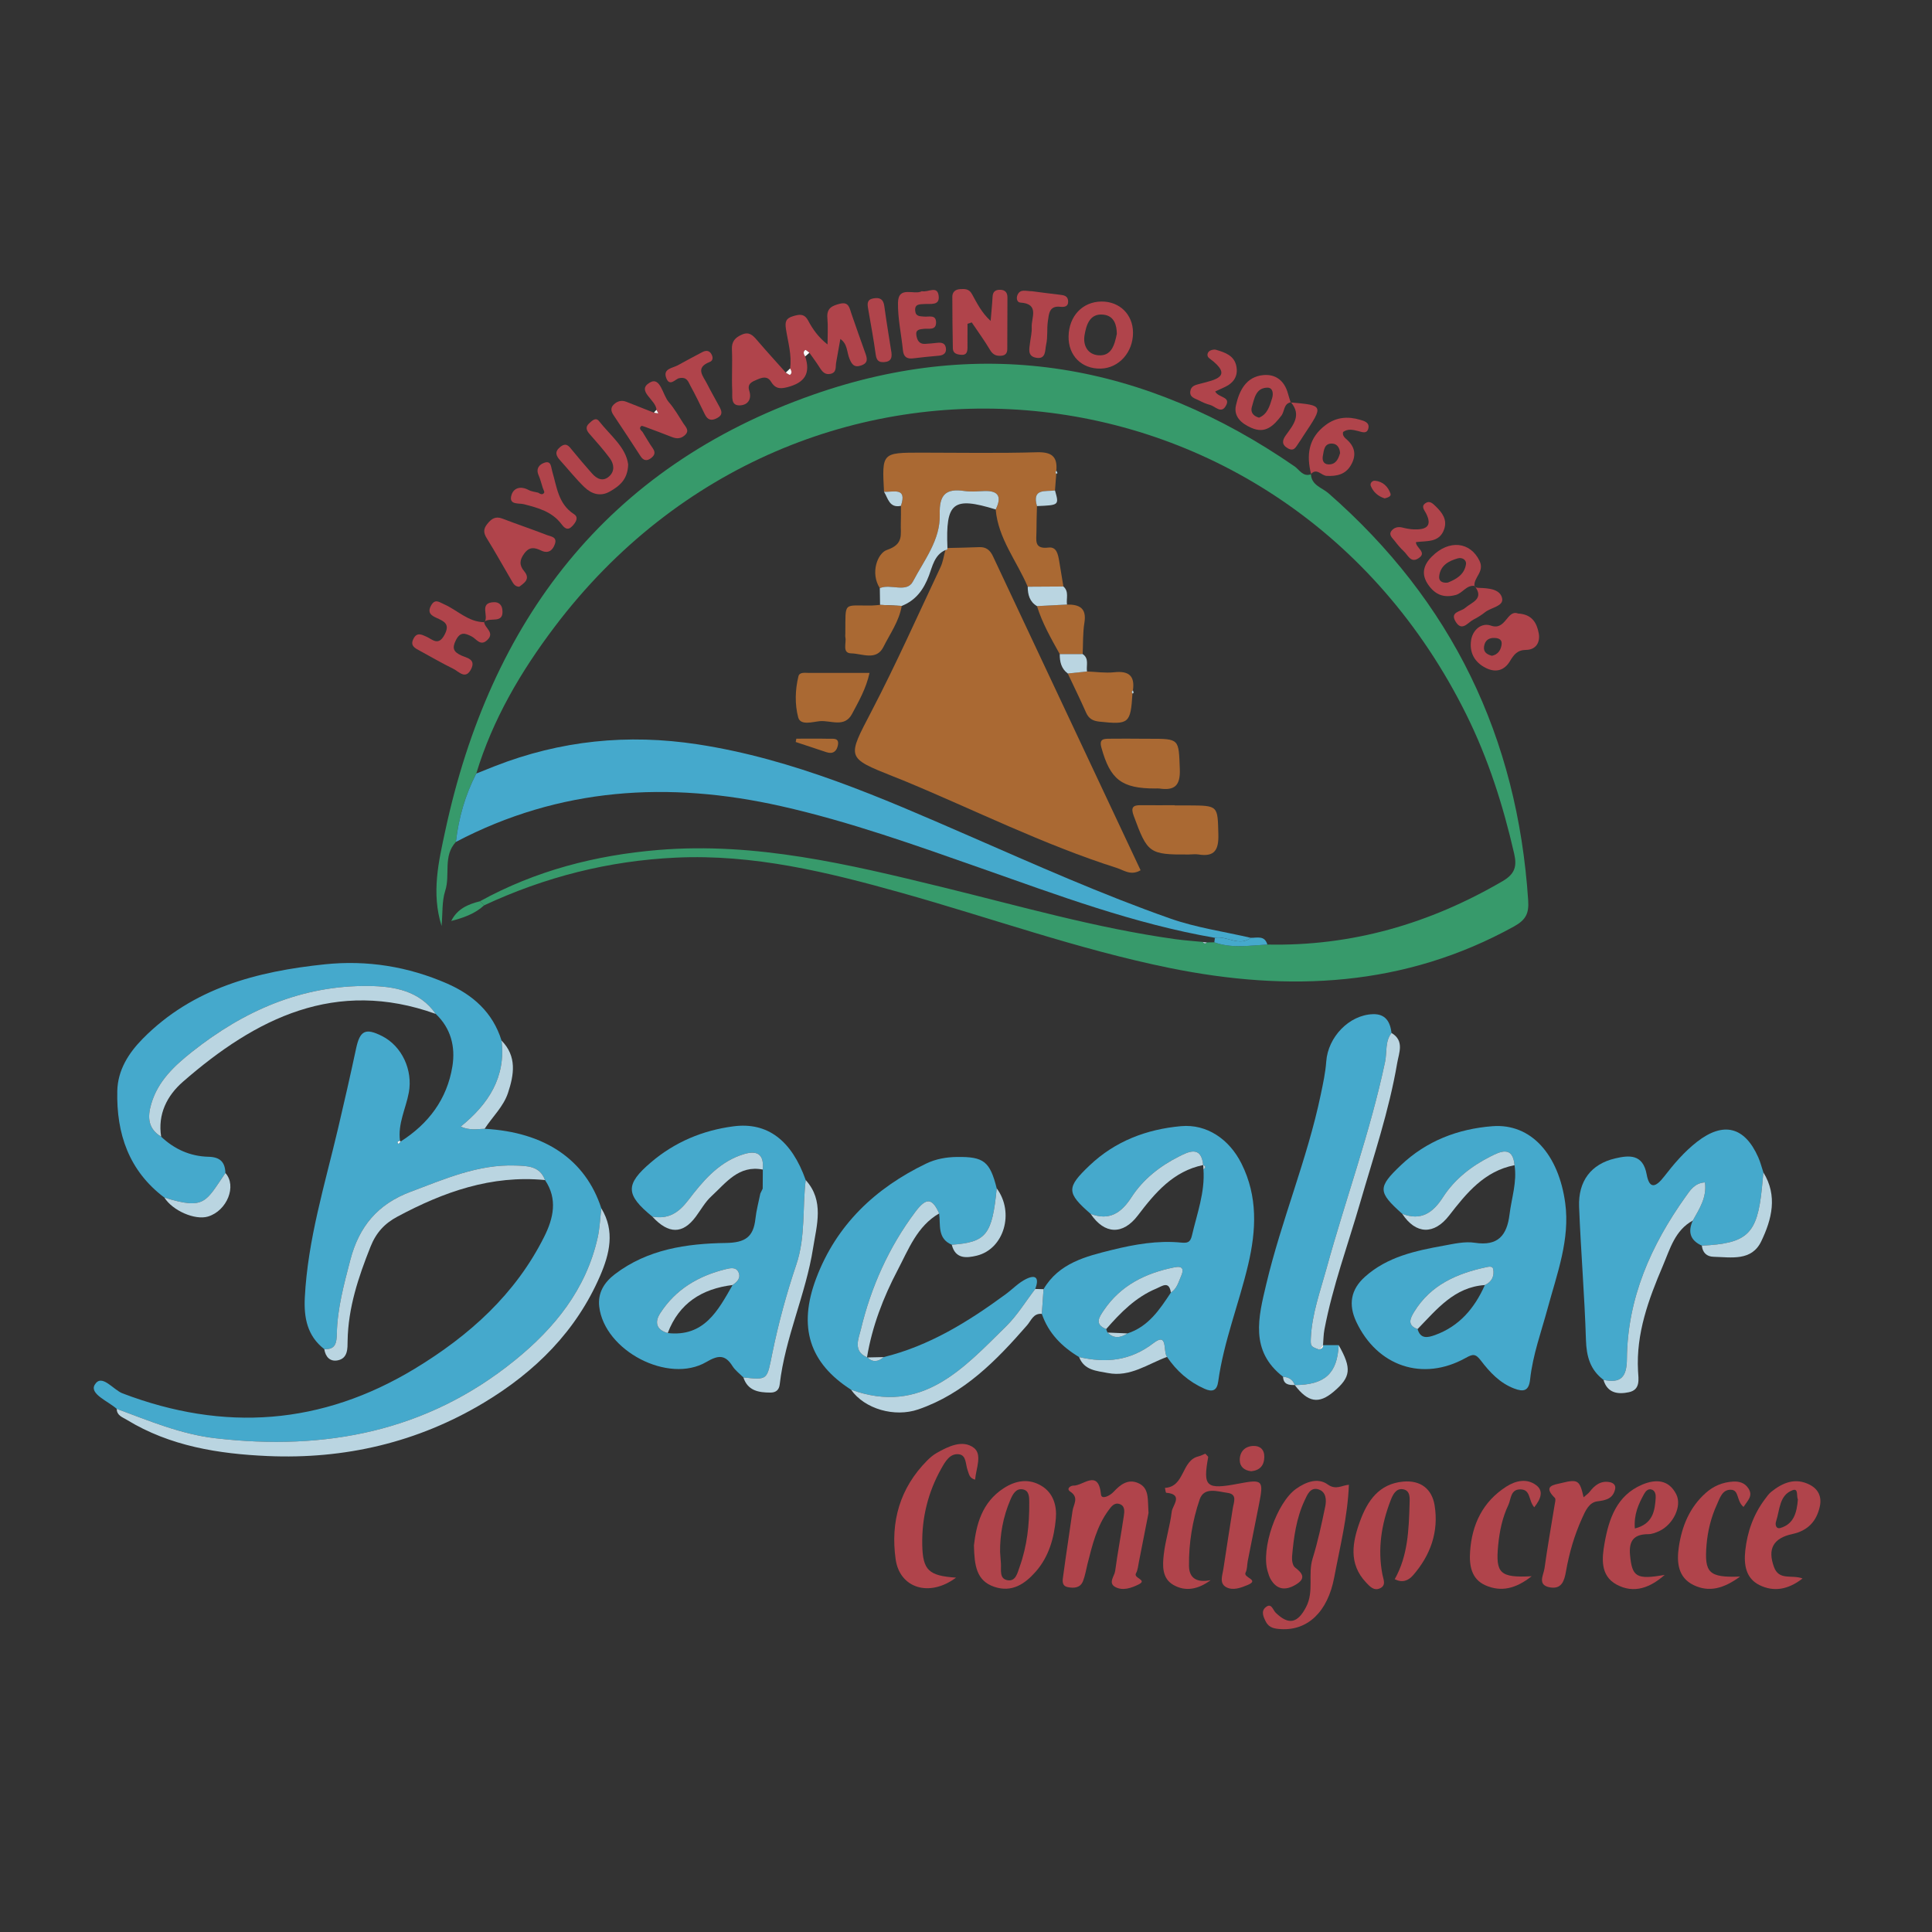 <?xml version="1.0" encoding="utf-8"?>
<!-- Generator: Adobe Illustrator 17.0.0, SVG Export Plug-In . SVG Version: 6.00 Build 0)  -->
<!DOCTYPE svg PUBLIC "-//W3C//DTD SVG 1.1//EN" "http://www.w3.org/Graphics/SVG/1.1/DTD/svg11.dtd">
<svg version="1.1" id="Capa_1" xmlns="http://www.w3.org/2000/svg" xmlns:xlink="http://www.w3.org/1999/xlink" x="0px" y="0px"
	 width="400px" height="400px" viewBox="0 0 400 400" enable-background="new 0 0 400 400" xml:space="preserve">
<rect x="0" y="0" width="400" height="400" fill="#333333" stroke="none"/>
<g>
	<path fill="#379A6B" d="M94.392,174.308c-2.73,2.919-1.132,6.801-2.215,10.13c-0.701,2.156-0.51,4.603-0.752,7.283
		c-2.159-6.854-0.593-13.41,0.73-19.578c9.341-43.569,33.424-75.428,76.221-90.435c35.391-12.41,68.839-6.408,99.631,14.839
		c1.031,0.711,1.756,2.254,3.448,1.641l-0.043-0.043c0.083,2.325,2.312,2.823,3.621,3.967c25.561,22.349,39.131,50.521,41.36,84.313
		c0.173,2.631-0.431,4.002-2.922,5.379c-22.66,12.528-46.594,13.636-71.354,8.597c-18.922-3.851-37.072-10.397-55.609-15.589
		c-15.225-4.265-30.51-8.003-46.58-7.248c-13.951,0.655-27.113,4.013-39.707,9.885c-0.282-0.285-0.564-0.57-0.846-0.855
		c11.499-6.326,23.902-9.535,36.902-10.615c20.155-1.674,39.497,2.975,58.819,7.694c15.99,3.906,31.83,8.479,48.181,10.764
		c1.903,0.266,3.825,0.392,5.738,0.584c0.251,0.314,0.523,0.439,0.849,0.096c0.516-0.008,1.033-0.015,1.549-0.023
		c3.611,1.298,7.303,0.658,10.977,0.465c17.52,0.374,33.641-4.33,48.718-13.13c2.555-1.491,2.98-3.083,2.384-5.686
		c-2.281-9.959-5.349-19.613-9.907-28.805c-37.637-75.906-137.748-85.595-188.739-18.183C107.855,139,102,148.943,98.607,160.154
		C96.315,164.608,94.956,169.34,94.392,174.308z"/>
	<path fill="#45A9CC" d="M24.169,291.689c-1.775-1.585-5.688-3.095-4.554-4.993c1.437-2.406,3.791,1.038,5.761,1.789
		c21.022,8.011,41.244,6.56,60.52-5.125c11.223-6.803,20.813-15.367,26.793-27.342c1.892-3.79,2.806-7.768,0.15-11.699
		c-1.074-2.981-3.779-2.927-6.151-3.01c-7.739-0.273-14.657,2.811-21.716,5.454c-6.771,2.535-10.643,7.185-12.444,14.107
		c-1.312,5.043-2.684,10.037-2.79,15.269c-0.038,1.866-0.261,3.319-2.599,3.187c-3.535-2.739-4.244-6.511-4.031-10.693
		c0.611-12.033,4.176-23.475,6.903-35.087c1.284-5.466,2.539-10.94,3.706-16.431c0.794-3.734,1.927-4.346,5.358-2.621
		c4.187,2.106,6.408,7.102,5.574,11.667c-0.612,3.345-2.321,6.499-1.831,10.043c-0.316,0.109-0.772,0.153-0.287,0.629
		c0.139-0.166,0.279-0.331,0.418-0.497c5.781-3.666,9.618-8.778,10.714-15.559c0.651-4.028-0.295-7.871-3.443-10.854
		c-3.375-4.835-8.652-5.718-13.801-5.784c-13.876-0.179-25.905,5.111-36.639,13.614c-3.677,2.913-7.076,6.065-8.468,10.808
		c-0.808,2.754-0.664,5.137,2.057,6.782c2.746,2.607,6.05,4.066,9.79,4.154c2.436,0.058,3.431,1.108,3.511,3.369
		c-4.101,5.939-4.2,7.705-12.638,5.079c-7.352-5.537-9.947-13.223-9.75-22.055c0.097-4.341,2.332-7.854,5.281-10.844
		c10.348-10.492,23.633-13.928,37.671-15.392c8.764-0.914,17.245,0.454,25.311,3.972c5.354,2.335,9.495,5.994,11.292,11.811
		c0.908,7.544-2.654,13.131-8.467,17.82c2.017,0.859,3.505,0.472,4.97,0.448c12.49,0.685,20.899,6.416,24.156,16.467
		c-0.245,2.036-0.314,4.111-0.762,6.101c-2.407,10.697-8.907,18.702-17.189,25.407c-18.198,14.732-39.24,18.732-61.962,16.095
		C37.436,296.944,30.845,294.153,24.169,291.689z"/>
	<path fill="#45A9CC" d="M290.317,251.309c-5.053-4.517-5.117-5.462-0.298-10.046c5.299-5.042,11.807-7.538,18.96-8.093
		c8.074-0.626,13.735,5.947,15.083,15.912c1.02,7.539-1.698,14.636-3.631,21.768c-1.325,4.888-3.089,9.673-3.636,14.737
		c-0.263,2.439-1.364,2.634-3.33,1.882c-2.958-1.131-5.033-3.377-6.837-5.745c-1.15-1.51-1.689-1.404-3.204-0.562
		c-8.857,4.922-18.286,1.723-22.619-7.5c-1.67-3.555-1.159-6.676,1.8-9.322c4.62-4.132,10.405-5.375,16.236-6.428
		c2.146-0.388,4.416-0.932,6.508-0.61c4.817,0.741,6.655-1.555,7.183-5.867c0.415-3.393,1.578-6.704,1.039-10.194
		c-0.345-4.187-3.114-2.742-4.986-1.799c-3.921,1.974-7.423,4.683-9.829,8.427C296.671,251.11,294.216,252.816,290.317,251.309z
		 M307.425,266.055c1.439-0.654,1.995-1.837,1.724-3.312c-0.114-0.623-0.812-0.518-1.379-0.397
		c-6.096,1.302-11.554,3.654-14.978,9.249c-0.802,1.31-1.548,2.784,0.701,3.578c0.611,2.101,2.096,1.782,3.59,1.244
		C302.152,274.591,305.305,270.834,307.425,266.055z"/>
	<path fill="#45A9CC" d="M225.812,251.326c-5.006-4.37-5.074-5.431-0.219-10.04c5.292-5.024,11.786-7.486,18.932-8.127
		c5.363-0.481,9.998,2.721,12.51,7.745c3.404,6.808,3.06,13.795,1.394,20.887c-1.907,8.12-5.062,15.922-6.21,24.236
		c-0.26,1.886-1.181,2.245-2.867,1.491c-3.233-1.446-5.761-3.676-7.73-6.584c-0.872-1.095,0.246-5.198-2.778-2.878
		c-4.87,3.737-9.866,4.176-15.427,2.91c-3.556-2.133-6.344-4.93-7.719-8.945c0.119-1.704,0.237-3.408,0.356-5.112
		c3.179-5.41,8.766-6.793,14.197-8.132c4.638-1.143,9.407-1.986,14.246-1.518c1.287,0.124,1.936,0.036,2.278-1.447
		c1.046-4.532,2.73-8.94,2.385-13.712c0.453-0.32,0.573-0.621-0.047-0.884c0,0-0.004-0.01-0.004-0.01
		c-0.404-4.163-3.158-2.701-5.03-1.759c-3.923,1.974-7.409,4.699-9.824,8.434C232.167,251.115,229.697,252.796,225.812,251.326z
		 M229.308,275.892c1.32,1.335,2.708,1.084,4.125,0.177c4.328-1.403,6.655-4.93,8.984-8.456c1.262-0.794,1.58-2.199,2.125-3.424
		c0.559-1.256,0.464-2.174-1.372-1.807c-5.974,1.195-11.138,3.714-14.647,8.913c-0.913,1.353-2.032,2.894,0.501,3.875
		C229.094,275.421,229.188,275.661,229.308,275.892z"/>
	<path fill="#45A9CC" d="M94.392,174.308c0.563-4.969,1.923-9.701,4.215-14.154c1.275-0.508,2.548-1.025,3.827-1.525
		c13.599-5.321,27.522-6.74,42.028-4.519c19.849,3.039,37.954,11.011,56.095,18.914c13.816,6.019,27.579,12.175,41.797,17.169
		c5.342,1.876,11.061,2.68,16.609,3.972c-2.478,1.892-4.955-0.489-7.432-0.002c-16.731-2.885-32.554-8.833-48.476-14.426
		c-13.621-4.785-27.207-9.65-41.331-12.829C138.418,161.662,115.869,163.043,94.392,174.308z"/>
	<path fill="#45A9CC" d="M135.057,251.887c-5.568-4.547-5.655-6.66-0.264-11.25c4.925-4.193,10.703-6.617,17.077-7.445
		c7.031-0.914,12.035,2.918,14.943,11.133c-0.702,5.82-0.002,11.737-1.945,17.495c-2.01,5.955-3.677,12.065-4.939,18.221
		c-1.156,5.64-0.829,5.707-6.019,5.145c-0.765-0.779-1.698-1.454-2.263-2.358c-1.54-2.465-3.018-2.238-5.411-0.84
		c-7.86,4.594-21.096-2.333-22.171-11.461c-0.332-2.82,0.997-5.005,3.225-6.706c6.805-5.193,14.88-6.354,22.986-6.476
		c4.047-0.061,5.716-1.255,6.127-5.016c0.192-1.76,0.67-3.49,1.018-5.233c0.162-0.333,0.325-0.667,0.488-1
		c0.008-1.316,0.017-2.632,0.026-3.949c0.373-4.06-2.132-3.871-4.693-2.943c-4.685,1.696-7.845,5.483-10.694,9.219
		C140.451,251.172,138.361,252.457,135.057,251.887z M151.675,266.049c0.969-0.657,1.787-1.493,1.193-2.709
		c-0.529-1.083-1.748-0.776-2.591-0.572c-5.651,1.369-10.415,4.174-13.611,9.161c-1.185,1.849-0.757,3.416,1.582,4.068
		C145.797,276.829,148.657,271.333,151.675,266.049z"/>
	<path fill="#45A9CC" d="M182.96,280.973c9.456-2.322,17.523-7.342,25.251-13.014c1.427-1.047,2.688-2.41,4.25-3.164
		c2.293-1.108,2.623,0.129,1.874,2.074c-1.992,2.591-3.715,5.455-6.023,7.723c-8.877,8.724-17.453,18.459-32.115,13.128
		c-8.57-5.491-11.044-12.931-7.208-23.07c4.194-11.085,12.235-18.673,22.779-23.749c1.997-0.961,4.155-1.337,6.388-1.365
		c5.52-0.068,6.796,0.916,8.203,6.497c-0.935,9.62-2.157,11.153-9.305,11.677c-3.024-1.291-2.297-4.095-2.612-6.478
		c-1.418-3.197-2.651-3.369-4.929-0.333c-5.494,7.323-9.18,15.554-11.298,24.419c-0.421,1.762-1.702,4.407,1.288,5.701
		c0,0,0.073,0.028,0.073,0.027C180.728,282.136,181.852,281.939,182.96,280.973z"/>
	<path fill="#45A9CC" d="M331.981,285.682c-2.765-2.084-3.523-4.867-3.628-8.283c-0.284-9.191-1.061-18.365-1.418-27.555
		c-0.207-5.311,2.491-8.839,7.444-10.002c2.908-0.682,5.766-0.956,6.545,3.3c0.567,3.097,1.85,2.734,3.625,0.441
		c2.004-2.589,4.15-5.117,6.781-7.167c5.467-4.262,9.886-3.182,12.705,3.205c0.441,0.999,0.709,2.075,1.054,3.117
		c-0.103,1.084-0.197,2.169-0.306,3.252c-0.957,9.511-2.989,11.455-12.433,11.906c-2.418-1.086-2.935-2.856-1.871-5.194
		c1.359-2.427,2.939-4.791,2.514-7.898c-2.13,0.12-3.073,1.649-3.956,2.886c-7.203,10.086-12.106,21.088-12.204,33.707
		C336.804,285.113,335.554,286.461,331.981,285.682z"/>
	<path fill="#45A9CC" d="M265.641,285.04c-6.929-5.369-5.105-12.311-3.462-19.225c3.143-13.227,8.476-25.823,11.26-39.151
		c0.475-2.275,0.982-4.57,1.144-6.878c0.354-5.063,4.73-9.651,9.656-9.811c2.633-0.086,3.582,1.592,3.863,3.89
		c-1.382,1.772-0.913,3.979-1.333,5.967c-3.067,14.541-8.195,28.491-12.122,42.783c-1.306,4.756-3.022,9.423-3.252,14.415
		c-0.08,1.726,0,1.729,1.665,2.38c0.492-0.137,0.966-0.29,0.876-0.959l-0.018,0.052c1.08-0.004,2.16-0.008,3.24-0.012
		c-0.273,5.881-2.887,8.258-9.096,8.272c0,0,0.001-0.004,0.002-0.005C267.673,285.596,266.786,285.137,265.641,285.04z"/>
	<path fill="#BAD5E1" d="M24.169,291.689c6.676,2.464,13.267,5.255,20.415,6.084c22.722,2.637,43.765-1.363,61.962-16.095
		c8.282-6.704,14.782-14.709,17.189-25.407c0.448-1.99,0.517-4.065,0.762-6.101c2.87,4.693,1.711,9.43-0.233,13.942
		c-4.956,11.501-13.463,19.913-24.037,26.274c-13.775,8.287-28.916,11.774-44.833,11.072c-10.114-0.446-20.188-2.032-29.134-7.496
		C25.338,293.4,24.181,293.078,24.169,291.689z"/>
	<path fill="#B0444B" d="M250.661,327.149c-2.565,1.898-5.192,2.45-7.733,0.989c-2.392-1.376-2.237-4.034-1.98-6.314
		c0.336-2.979,1.301-5.887,1.647-8.867c0.146-1.254,2.51-3.593-1.147-3.898c-0.113-0.009-0.174-0.657-0.259-1.008
		c4.144-0.218,3.365-5.668,6.926-6.52c0.509-0.122,0.985-0.384,1.428-0.562c0.293,0.346,0.625,0.57,0.597,0.729
		c-1.115,6.142-0.418,6.754,6.288,5.476c5.01-0.955,5.235-0.725,4.235,4.268c-0.782,3.906-1.557,7.813-2.326,11.722
		c-0.159,0.809-0.09,1.724-0.454,2.417c-0.569,1.081,3.05,1.486,0.403,2.586c-1.355,0.563-3.01,1.194-4.396,0.452
		c-1.508-0.807-0.799-2.444-0.61-3.738c0.612-4.204,1.31-8.396,1.955-12.595c0.192-1.254,1.011-2.925-1.09-3.205
		c-2.041-0.272-4.855-1.307-5.764,1.353c-1.506,4.405-2.268,9.074-2.213,13.768C246.199,326.856,247.917,327.713,250.661,327.149z"
		/>
	<path fill="#B0444B" d="M166.705,73.796c1.154,3.502-0.064,5.427-3.681,6.365c-1.668,0.433-2.55,0.242-3.389-1.127
		c-0.753-1.23-1.813-0.907-2.881-0.446c-1.032,0.446-2.103,0.823-1.624,2.324c0.533,1.669-0.223,2.87-1.788,3.007
		c-2.126,0.186-1.68-1.789-1.738-2.953c-0.144-2.864,0.065-5.745-0.068-8.61c-0.077-1.673,0.669-2.461,2.064-3.079
		c1.485-0.658,2.253,0.118,3.113,1.124c1.951,2.282,3.98,4.498,5.978,6.739c0.303,0.164,0.765,0.542,0.879,0.456
		c0.488-0.367,0.276-0.863,0.01-1.308c0.392-2.773-0.436-5.446-0.851-8.124c-0.246-1.582-0.006-2.258,1.47-2.703
		c1.295-0.391,2.325-0.572,3.116,0.907c0.94,1.759,2.074,3.415,4.018,4.951c0-1.833,0.128-3.677-0.034-5.495
		c-0.182-2.04,1.025-2.553,2.614-2.943c1.847-0.453,1.969,0.919,2.367,2.065c0.944,2.719,1.886,5.438,2.866,8.144
		c0.411,1.135,0.649,2.075-0.888,2.589c-1.471,0.492-1.941-0.337-2.397-1.446c-0.549-1.335-0.366-3.011-1.875-4.052
		c-0.304,1.694-0.603,3.295-0.874,4.901c-0.152,0.901,0.146,2.029-1.164,2.322c-1.153,0.257-1.727-0.476-2.27-1.342
		c-0.653-1.04-1.398-2.022-2.104-3.029c-0.29-0.203-0.743-0.64-0.843-0.571C166.193,72.837,166.412,73.338,166.705,73.796z"/>
	<path fill="#B0444B" d="M279.274,307.405c-0.26,6.671-1.858,12.891-3.036,19.165c-1.349,7.183-5.518,11.034-10.985,10.721
		c-1.287-0.074-2.475-0.213-3.153-1.504c-0.531-1.009-1.067-2.198-0.058-3.022c1.211-0.99,1.475,0.546,2.082,1.135
		c2.719,2.641,4.565,2.143,6.298-1.205c1.682-3.249,0.319-6.75,1.348-10.045c1.094-3.507,1.854-7.126,2.604-10.728
		c0.278-1.337,0.215-3.012-1.333-3.54c-1.737-0.593-2.373,1.072-2.928,2.255c-1.718,3.66-2.256,7.623-2.603,11.6
		c-0.066,0.758,0.102,1.894,0.605,2.279c1.62,1.243,2.31,2.294,0.151,3.577c-2.11,1.254-3.93,1.085-5.223-1.2
		c-0.267-0.472-0.417-1.017-0.579-1.541c-1.444-4.672,1.87-14.275,5.902-17.123c2.036-1.438,4.504-2.345,6.526-0.888
		C276.581,308.561,277.829,307.51,279.274,307.405z"/>
	<path fill="#B0444B" d="M237.79,313.243c-0.559,2.85-1.266,6.486-1.989,10.119c-0.161,0.807-0.224,1.69-0.61,2.383
		c-0.585,1.049,2.54,1.33,0.495,2.327c-1.443,0.703-3.234,1.338-4.772,0.505c-1.557-0.842-0.177-2.238-0.031-3.331
		c0.511-3.805,1.24-7.58,1.79-11.381c0.128-0.885,0.307-2.077-0.878-2.471c-1.12-0.372-1.754,0.574-2.311,1.331
		c-2.423,3.296-3.341,7.192-4.324,11.057c-0.305,1.198-0.487,2.445-0.939,3.585c-0.563,1.421-1.897,1.485-3.15,1.231
		c-1.354-0.274-1.06-1.494-0.945-2.357c0.595-4.488,1.309-8.96,1.933-13.444c0.185-1.332,1.404-2.73-0.468-3.974
		c-0.941-0.626,0.129-1.263,0.624-1.24c2.012,0.093,5.192-3.581,5.736,1.846c0.109,1.085,1.801,0.306,2.608-0.563
		c1.363-1.468,2.949-2.722,5.051-1.83C238.004,308.051,237.582,310.386,237.79,313.243z"/>
	<path fill="#BAD5E1" d="M33.369,235.341c-2.721-1.644-2.866-4.028-2.057-6.782c1.392-4.743,4.791-7.895,8.468-10.808
		c10.733-8.503,22.762-13.792,36.639-13.614c5.148,0.066,10.426,0.949,13.801,5.784c-20.706-7.439-37.252,0.875-52.365,14.061
		C34.602,226.82,32.62,230.671,33.369,235.341z"/>
	<path fill="#B0444B" d="M201.643,319.959c0.482-4.156,1.569-8.889,6.201-11.865c2.465-1.584,5.135-2.042,7.756-0.48
		c2.526,1.505,3.231,4.213,3.001,6.792c-0.353,3.956-1.41,7.842-4.141,10.96c-2.28,2.603-4.98,4.413-8.644,3.155
		C202.142,327.259,201.74,324.106,201.643,319.959z M207.057,321.316c0.078,1.068,0.136,1.75,0.176,2.433
		c0.078,1.313-0.374,3.113,1.365,3.418c1.711,0.3,2.056-1.521,2.496-2.742c1.547-4.293,2.04-8.771,1.999-13.306
		c-0.009-1.043,0.055-2.454-1.259-2.744c-1.493-0.329-2.164,1.024-2.636,2.117C207.656,314.057,207.019,317.821,207.057,321.316z"/>
	<path fill="#B0444B" d="M197.938,326.631c-5.511,4.127-11.662,2.19-12.505-3.803c-1.092-7.761,0.869-14.739,6.52-20.434
		c0.576-0.58,1.219-1.134,1.923-1.54c2.446-1.412,5.427-2.841,7.728-1.112c1.829,1.375,0.467,4.3,0.284,6.604
		c-1.223-0.311-1.266-1.2-1.543-1.925c-0.464-1.219-0.228-3.15-1.833-3.333c-1.841-0.21-2.806,1.503-3.616,2.944
		c-2.762,4.91-4.068,10.233-3.952,15.834C191.053,325.113,192.282,326.251,197.938,326.631z"/>
	<path fill="#BAD5E1" d="M67.138,279.325c2.338,0.132,2.561-1.32,2.599-3.187c0.106-5.232,1.478-10.225,2.79-15.269
		c1.801-6.922,5.673-11.572,12.444-14.107c7.059-2.642,13.976-5.727,21.716-5.454c2.373,0.084,5.077,0.03,6.151,3.01
		c-11.09-1.079-21.031,2.464-30.587,7.588c-2.626,1.408-4.379,3.29-5.55,6.236c-2.507,6.306-4.616,12.597-4.733,19.474
		c-0.024,1.442,0.121,3.593-2.027,4.026C68.327,281.969,67.39,280.929,67.138,279.325z"/>
	<path fill="#B0444B" d="M288.762,326.959c2.742-4.87,2.914-10.239,3.076-15.6c0.036-1.198,0.199-2.771-1.385-3.024
		c-1.458-0.233-2.106,1.182-2.54,2.308c-1.913,4.96-2.718,10.061-1.695,15.363c0.192,0.995,0.851,2.249-0.556,2.86
		c-1.233,0.535-2.067-0.42-2.817-1.211c-3.719-3.921-2.839-8.433-1.243-12.776c1.513-4.117,3.888-7.672,8.9-8.128
		c3.652-0.332,5.973,1.544,6.52,4.917c0.885,5.458-0.846,10.34-4.482,14.498C291.563,327.282,290.315,327.748,288.762,326.959z"/>
	<path fill="#BAD5E1" d="M273.06,279.409c-1.666-0.651-1.745-0.655-1.665-2.38c0.23-4.992,1.946-9.66,3.252-14.415
		c3.926-14.292,9.054-28.242,12.122-42.783c0.419-1.987-0.05-4.195,1.333-5.967c2.719,1.616,1.529,4.135,1.175,6.211
		c-1.684,9.896-4.909,19.396-7.696,29.011c-2.522,8.7-5.669,17.226-7.369,26.155c-0.203,1.067-0.201,2.173-0.294,3.26
		c0,0,0.018-0.052,0.018-0.052C273.644,278.77,273.352,279.09,273.06,279.409z"/>
	<path fill="#B0444B" d="M373.199,326.806c-2.966,2.313-5.96,2.846-8.954,1.352c-2.819-1.406-3.217-4.246-2.905-7.127
		c0.42-3.887,1.693-7.471,4.054-10.625c0.407-0.544,0.805-1.129,1.326-1.546c2.381-1.906,4.986-2.991,7.964-1.463
		c1.763,0.904,2.521,2.469,2.098,4.456c-0.663,3.114-2.485,5.058-5.684,5.749c-4.041,0.873-5.151,3.14-3.824,6.803
		C368.331,327.325,370.941,325.951,373.199,326.806z M372.236,310.421c-0.337-0.544,0.176-2.354-1.067-1.903
		c-2.827,1.025-2.663,4.098-3.452,6.466c-0.243,0.73,0.034,1.614,0.852,1.38C371.378,315.561,372.007,313.214,372.236,310.421z"/>
	<path fill="#B0444B" d="M344.662,326.063c-2.916,2.567-6.304,4.012-10.002,1.985c-3.383-1.855-2.996-5.481-2.456-8.532
		c0.889-5.026,2.502-9.901,7.799-12.142c2.772-1.173,5.513-1.074,7.06,2.027c1.203,2.41-0.617,6.186-3.453,7.551
		c-0.731,0.352-1.568,0.681-2.356,0.682c-2.998,0.004-4.048,1.38-3.769,4.348C337.912,326.512,338.831,327.085,344.662,326.063z
		 M338.478,316.455c3.685-0.921,4.148-3.566,4.315-6.358c0.039-0.658-0.102-1.477-0.845-1.706c-0.759-0.234-1.265,0.378-1.594,0.983
		C339.252,311.406,338.256,313.479,338.478,316.455z"/>
	<path fill="#B0444B" d="M327.866,310.001c0.64-0.569,0.985-0.792,1.221-1.1c1.062-1.382,2.309-2.395,4.183-2.039
		c0.715,0.136,1.313,0.59,1.126,1.432c-0.434,1.953-1.826,2.315-3.658,2.538c-1.763,0.214-2.501,1.99-3.187,3.499
		c-1.599,3.523-2.665,7.212-3.335,11.019c-0.328,1.866-0.849,3.718-3.283,3.303c-2.742-0.467-1.351-2.552-1.161-3.94
		c0.594-4.343,1.378-8.659,2.071-12.989c0.086-0.54,0.323-1.351,0.064-1.605c-2.553-2.517-0.22-2.688,1.46-3.096
		C326.694,306.214,327.071,306.46,327.866,310.001z"/>
	<path fill="#BAD5E1" d="M176.197,287.72c14.662,5.331,23.238-4.404,32.115-13.128c2.308-2.269,4.031-5.133,6.023-7.723
		c0.572,0.014,1.145,0.028,1.717,0.042c-0.118,1.704-0.236,3.407-0.355,5.112c-1.752-0.158-2.18,1.359-3.05,2.358
		c-6.36,7.296-13.038,14.166-22.543,17.428C185.232,293.48,179.022,291.741,176.197,287.72z"/>
	<path fill="#BAD5E1" d="M331.981,285.682c3.573,0.778,4.823-0.569,4.852-4.286c0.097-12.619,5-23.621,12.204-33.707
		c0.883-1.237,1.826-2.766,3.956-2.886c0.424,3.107-1.155,5.471-2.514,7.898c-3.709,2.011-4.725,5.904-6.189,9.339
		c-2.959,6.941-5.582,14.015-5.153,21.801c0.094,1.698,0.541,3.889-1.892,4.403C334.984,288.721,332.795,288.459,331.981,285.682z"
		/>
	<path fill="#B0444B" d="M360.976,311.995c-1.51-1.252-0.857-3.493-2.604-3.559c-1.819-0.068-2.31,1.772-2.913,3.087
		c-1.212,2.642-1.904,5.468-2.141,8.362c-0.473,5.776,0.488,6.765,6.95,6.527c-3.4,2.492-6.422,3.308-9.621,1.766
		c-3.265-1.574-3.525-4.766-3.069-7.866c0.632-4.301,2.215-8.221,5.586-11.222c1.612-1.435,3.47-2.2,5.594-2.341
		c1.305-0.087,2.475,0.24,3.236,1.413C363.005,309.721,361.852,310.64,360.976,311.995z"/>
	<path fill="#B0444B" d="M317.65,312.066c-1.237-1.421-0.695-3.644-2.803-3.705c-2.156-0.062-1.977,2.017-2.559,3.235
		c-1.25,2.616-1.832,5.459-2.109,8.349c-0.555,5.792,0.355,6.745,6.935,6.4c-3.303,2.597-6.317,3.29-9.53,1.897
		c-2.98-1.291-3.409-4.154-3.218-6.999c0.377-5.63,2.614-10.324,7.497-13.456c1.957-1.255,4.245-1.746,6.179-0.304
		C319.631,308.668,319.031,310.331,317.65,312.066z"/>
	<path fill="#BAD5E1" d="M153.91,285.185c5.19,0.561,4.863,0.495,6.019-5.145c1.261-6.156,2.929-12.266,4.939-18.221
		c1.943-5.758,1.244-11.675,1.945-17.495c3.91,4.288,2.253,9.436,1.534,14.041c-1.495,9.582-5.796,18.54-6.915,28.261
		c-0.135,1.172-0.803,1.696-1.919,1.693C157.071,288.315,154.815,287.951,153.91,285.185z"/>
	<path fill="#B0444B" d="M200.309,67.039c0,1.613-0.002,3.226,0.001,4.839c0.002,0.895-0.133,1.688-1.309,1.584
		c-0.849-0.075-1.706-0.258-1.725-1.344c-0.064-3.563-0.109-7.126-0.107-10.69c0.001-0.947,0.602-1.498,1.563-1.563
		c0.97-0.066,1.881-0.096,2.478,0.978c1.044,1.877,1.978,3.849,3.888,5.605c0.157-1.892,0.323-3.463,0.405-5.039
		c0.055-1.065,0.633-1.433,1.589-1.414c1.007,0.021,1.488,0.581,1.487,1.557c-0.004,3.573-0.02,7.146-0.031,10.719
		c-0.002,0.79-0.344,1.292-1.171,1.375c-1.028,0.103-1.775-0.143-2.376-1.158c-1.168-1.971-2.529-3.828-3.809-5.733
		C200.897,66.851,200.603,66.945,200.309,67.039z"/>
	<path fill="#B0444B" d="M135.921,84.857c-0.065-2.079-4.289-3.935-1.395-5.645c2.234-1.32,2.643,2.568,3.942,4.044
		c1.167,1.327,2.05,2.91,3.017,4.407c0.489,0.757,1.377,1.503,0.269,2.477c-0.832,0.732-1.695,0.721-2.669,0.333
		c-1.772-0.706-3.566-1.359-5.351-2.032c-0.334-0.085-0.826-0.355-0.974-0.227c-0.52,0.448-0.101,0.844,0.255,1.191
		c0.716,1.153,1.384,2.339,2.163,3.448c0.649,0.925,0.244,1.536-0.47,2.056c-0.793,0.578-1.501,0.443-2.06-0.414
		c-1.865-2.86-3.721-5.725-5.631-8.555c-0.541-0.801-0.635-1.53,0.055-2.191c0.733-0.703,1.626-0.959,2.641-0.551
		c1.888,0.76,3.785,1.497,5.679,2.241c0.301,0.046,0.601,0.096,0.901,0.145C136.17,85.343,136.046,85.1,135.921,84.857z"/>
	<path fill="#B0444B" d="M234.578,68.875c0.011,4.072-2.93,7.348-6.677,7.44c-3.954,0.096-6.738-2.694-6.665-6.679
		c0.078-4.21,2.891-7.178,6.829-7.205C231.821,62.404,234.568,65.122,234.578,68.875z M231.228,69.113
		c-0.022-1.651-0.445-3.691-2.74-3.964c-2.888-0.343-3.597,2.171-3.948,4.276c-0.34,2.036,0.612,3.979,2.908,4.134
		C230.042,73.735,230.731,71.604,231.228,69.113z"/>
	<path fill="#B0444B" d="M100.234,128.784c0.105,1.269,2.304,2.187,0.628,3.754c-1.414,1.322-2.23-0.264-3.18-0.752
		c-1.421-0.729-2.399-1.029-3.3,0.77c-0.823,1.644-0.492,2.411,1.123,3.154c1.065,0.49,3.061,0.734,2.056,2.776
		c-1.161,2.358-2.557,0.541-3.719-0.025c-2.348-1.143-4.605-2.472-6.903-3.717c-0.991-0.537-2.078-1.02-1.347-2.473
		c0.707-1.407,1.634-0.939,2.738-0.435c1.195,0.545,2.417,1.962,3.673-0.352c1.233-2.271,0.013-2.81-1.615-3.552
		c-0.989-0.451-1.97-0.997-1.176-2.498c0.828-1.563,1.701-0.781,2.706-0.339c2.789,1.227,5.025,3.701,8.349,3.723L100.234,128.784z"
		/>
	<path fill="#B0444B" d="M107.513,121.473c-0.886-0.003-1.221-0.634-1.555-1.2c-1.736-2.949-3.391-5.949-5.194-8.856
		c-0.684-1.103-0.707-1.899,0.107-2.923c0.859-1.082,1.692-1.677,3.136-1.124c3.067,1.176,6.184,2.221,9.245,3.411
		c0.767,0.298,2.12,0.36,1.649,1.809c-0.449,1.38-1.405,2.089-2.843,1.403c-1.379-0.658-2.446-0.855-3.526,0.619
		c-0.974,1.329-1.056,2.398-0.009,3.652C109.862,119.869,108.593,120.665,107.513,121.473z"/>
	<path fill="#B0444B" d="M130.054,96.159c-0.084,3.17-1.853,4.494-3.801,5.609c-1.962,1.124-3.814,0.491-5.277-0.927
		c-1.772-1.717-3.319-3.665-4.978-5.5c-0.833-0.921-1.263-1.758-0.048-2.769c1.295-1.076,1.86-0.179,2.582,0.712
		c1.297,1.602,2.65,3.159,4.009,4.709c1.009,1.151,2.273,1.795,3.574,0.64c1.207-1.073,1.026-2.561,0.148-3.748
		c-1.304-1.765-2.772-3.412-4.224-5.063c-0.645-0.733-0.854-1.425-0.102-2.128c0.577-0.54,1.387-1.396,2.083-0.508
		C126.35,90.162,129.602,92.587,130.054,96.159z"/>
	<path fill="#B0444B" d="M314.301,127.024c2.932,0.158,3.887,1.99,4.277,4.093c0.35,1.89-0.6,3.411-2.593,3.435
		c-1.858,0.022-2.544,0.974-3.381,2.355c-1.119,1.847-2.842,2.447-4.962,1.394c-2.411-1.198-3.43-3.246-3.07-5.724
		c0.311-2.145,2.141-3.749,4.132-3.043C311.776,130.623,312.007,126.126,314.301,127.024z M308.888,135.774
		c1.2-0.251,1.786-1.073,1.988-2.211c0.191-1.072-0.462-1.428-1.376-1.481c-1.263-0.074-2.069,0.518-2.244,1.776
		C307.092,135.042,307.891,135.512,308.888,135.774z"/>
	<path fill="#BAD5E1" d="M179.503,281.018c-2.99-1.294-1.708-3.939-1.288-5.701c2.118-8.865,5.804-17.096,11.298-24.419
		c2.278-3.036,3.511-2.863,4.929,0.333c-4.575,2.637-6.334,7.435-8.583,11.71C182.875,268.614,180.565,274.622,179.503,281.018z"/>
	<path fill="#B0444B" d="M190.851,60.292c1.323,0.289,3.215-1.257,3.49,0.953c0.262,2.101-1.679,1.604-2.973,1.7
		c-0.928,0.069-2.046-0.06-1.883,1.453c0.125,1.164,1.005,1.06,1.824,1.147c0.983,0.105,2.51-0.496,2.495,1.244
		c-0.014,1.672-1.516,1.176-2.519,1.293c-0.833,0.097-1.754,0.111-1.566,1.315c0.155,0.995,0.559,1.877,1.818,1.801
		c0.821-0.049,1.642-0.119,2.459-0.216c0.906-0.108,1.7,0.023,1.845,1.083c0.138,1.008-0.455,1.483-1.426,1.575
		c-1.774,0.168-3.55,0.318-5.316,0.548c-1.362,0.177-2.024-0.303-2.163-1.711c-0.323-3.263-1.066-6.522-1.018-9.774
		C185.971,59.052,189.299,61.17,190.851,60.292z"/>
	<path fill="#B0444B" d="M271.455,98.189c-1.02-4.016-0.571-7.542,3.053-10.227c2.218-1.643,4.582-1.774,7.05-1.061
		c0.799,0.231,2.093,0.537,1.727,1.856c-0.313,1.127-1.28,0.698-2.07,0.495c-1.068-0.274-2.139-0.535-3.144,0.186
		c-0.198,0.839,0.44,1.255,0.916,1.698c1.68,1.567,1.791,3.337,0.676,5.217c-1.123,1.894-2.888,2.266-4.984,2.174
		c-1.114-0.048-2.035-1.714-3.267-0.383C271.412,98.146,271.455,98.189,271.455,98.189z M277.446,93.808
		c-0.063-1.041-0.562-1.919-1.627-1.968c-1.685-0.077-1.718,1.427-1.938,2.554c-0.163,0.837,0.092,1.722,1.161,1.754
		C276.559,96.193,277.081,95.063,277.446,93.808z"/>
	<path fill="#BAD5E1" d="M290.317,251.309c3.899,1.507,6.354-0.199,8.438-3.441c2.406-3.744,5.908-6.452,9.829-8.427
		c1.872-0.942,4.641-2.387,4.986,1.799c-6.243,1.217-9.939,5.766-13.533,10.41C296.908,255.694,293.137,255.591,290.317,251.309z"/>
	<path fill="#BAD5E1" d="M225.812,251.326c3.885,1.47,6.355-0.211,8.444-3.443c2.414-3.736,5.901-6.46,9.824-8.434
		c1.872-0.942,4.626-2.404,5.03,1.759c-6.211,1.276-9.965,5.75-13.534,10.442C232.488,255.71,228.691,255.6,225.812,251.326z"/>
	<path fill="#BAD5E1" d="M135.057,251.887c3.304,0.57,5.394-0.715,7.491-3.464c2.849-3.736,6.009-7.523,10.694-9.219
		c2.561-0.928,5.066-1.117,4.693,2.943c-5-0.982-7.619,2.742-10.641,5.516c-1.288,1.182-2.176,2.802-3.234,4.231
		C141.358,255.543,138.418,255.543,135.057,251.887z"/>
	<path fill="#B0444B" d="M305.311,121.313c-1.704-0.241-2.461,1.475-3.912,1.868c-2.476,0.671-4.265-0.06-5.688-2.099
		c-1.54-2.205-1.006-4.113,0.747-5.865c3.577-3.576,7.952-3.037,9.856,0.888c1.111,2.29-1.247,3.415-1.044,5.249L305.311,121.313z
		 M299.748,120.622c1.682-0.673,3.402-1.601,3.759-3.746c0.165-0.995-0.814-1.513-1.663-1.278c-1.903,0.526-3.624,1.46-3.877,3.703
		C297.855,120.3,298.563,120.749,299.748,120.622z"/>
	<path fill="#B0444B" d="M267.268,83.284c-1.542,0.286-1.277,1.875-1.976,2.778c-1.604,2.072-3.271,3.809-6.201,2.526
		c-2.037-0.892-3.732-2.322-3.201-4.667c0.678-2.993,2.053-5.901,5.629-6.259c2.594-0.26,4.414,1.169,5.129,3.787
		c0.172,0.63,0.383,1.25,0.576,1.875L267.268,83.284z M260.66,86.472c1.707-0.67,2.201-2.331,2.713-4.006
		c0.325-1.062,0.115-2.214-0.954-2.204c-2.43,0.022-2.709,2.238-3.233,3.976C258.895,85.204,259.305,86.088,260.66,86.472z"/>
	<path fill="#B0444B" d="M112.392,101.071c-0.291-0.902-0.512-1.833-0.888-2.698c-0.603-1.384,0.19-2.232,1.23-2.578
		c1.406-0.468,1.335,0.896,1.588,1.741c0.969,3.234,1.219,6.782,4.51,8.908c1.042,0.673,0.398,1.675-0.312,2.446
		c-0.991,1.077-1.649,0.449-2.284-0.39c-1.962-2.589-4.843-3.359-7.797-4.116c-0.976-0.25-3.051,0.197-2.593-1.705
		c0.405-1.682,1.913-2.14,3.617-1.222c0.581,0.313,1.3,0.37,1.957,0.543c0.418,0.26,0.899,0.545,1.242,0.016
		C112.779,101.836,112.494,101.394,112.392,101.071z"/>
	<path fill="#B0444B" d="M140.622,78.301c-0.716,0.081-1.989,1.924-2.704-0.095c-0.671-1.894,1.323-1.983,2.432-2.586
		c1.683-0.915,3.357-1.847,5.061-2.722c0.626-0.322,1.325-0.427,1.806,0.304c0.43,0.654,0.479,1.45-0.275,1.741
		c-3.103,1.198-1.351,2.929-0.552,4.522c0.795,1.584,1.693,3.115,2.525,4.681c0.468,0.881,0.854,1.706-0.404,2.39
		c-1.237,0.673-2.012,0.435-2.612-0.808c-0.953-1.971-1.906-3.945-2.961-5.862C142.521,79.11,142.268,77.952,140.622,78.301z"/>
	<path fill="#B0444B" d="M213.732,60.302c1.575,0.202,3.612,0.485,5.654,0.716c0.863,0.098,1.685,0.208,1.76,1.288
		c0.084,1.216-0.815,1.299-1.653,1.208c-2.292-0.251-2.319,1.524-2.535,2.926c-0.248,1.619,0.008,3.333-0.367,4.908
		c-0.258,1.086,0.05,3.176-2.174,2.7c-1.708-0.366-1.314-1.805-1.169-3.026c0.129-1.088,0.419-2.186,0.357-3.263
		c-0.113-1.963,1.688-4.869-2.369-5.114c-0.686-0.041-0.897-0.956-0.529-1.68C211.306,59.792,212.342,60.283,213.732,60.302z"/>
	<path fill="#B0444B" d="M293.158,112.24c-0.059,1.21,2.493,2.154,0.427,3.406c-1.532,0.929-2.099-0.737-2.929-1.499
		c-0.702-0.645-1.321-1.393-1.898-2.156c-0.457-0.605-1.324-1.233-0.665-2.09c0.503-0.654,1.311-0.911,2.219-0.685
		c0.793,0.197,1.613,0.363,2.426,0.389c2.372,0.077,3.927-0.548,2.501-3.336c-0.362-0.708-1.085-1.432-0.102-2.099
		c0.868-0.589,1.52,0.086,2.116,0.665c1.331,1.293,2.422,2.726,1.751,4.711C298.035,112.413,295.398,111.936,293.158,112.24z"/>
	<path fill="#BAD5E1" d="M352.349,257.896c9.444-0.451,11.476-2.396,12.433-11.906c0.109-1.083,0.203-2.167,0.306-3.252
		c2.995,4.844,1.743,9.717-0.439,14.262c-1.992,4.15-6.204,3.3-9.876,3.203C353.358,260.166,352.504,259.352,352.349,257.896z"/>
	<path fill="#B0444B" d="M251.596,81.047c0.674,1.372,3.415,1.025,2.136,3.089c-0.959,1.548-2.157-0.036-3.221-0.308
		c-0.786-0.201-1.553-0.542-2.273-0.925c-0.791-0.421-1.97-0.593-1.797-1.885c0.154-1.151,1.062-1.309,2.058-1.573
		c3.058-0.813,7.048-1.459,1.875-5.27c-0.567-0.418-0.431-1.084-0.059-1.42c0.327-0.296,1.013-0.461,1.437-0.336
		c1.85,0.546,3.777,1.166,4.22,3.389c0.397,1.996-0.509,3.441-2.339,4.304C253.026,80.397,252.414,80.672,251.596,81.047z"/>
	<path fill="#BAD5E1" d="M100.341,233.704c-1.465,0.024-2.953,0.411-4.97-0.448c5.812-4.689,9.374-10.277,8.467-17.82
		c3.222,3.271,2.587,7.081,1.335,10.848C104.224,229.135,101.947,231.223,100.341,233.704z"/>
	<path fill="#BAD5E1" d="M223.416,280.967c5.561,1.267,10.557,0.827,15.427-2.91c3.024-2.32,1.906,1.783,2.778,2.878
		c-3.991,1.447-7.601,4.235-12.254,3.335C226.998,283.812,224.488,283.717,223.416,280.967z"/>
	<path fill="#BAD5E1" d="M34.032,247.944c8.438,2.625,8.537,0.859,12.638-5.079c2.404,2.644,0.349,7.798-3.589,9.002
		C40.398,252.687,35.747,250.67,34.032,247.944z"/>
	<path fill="#B0444B" d="M184.476,72.448c0.304,1.504,0.118,2.422-1.447,2.523c-1.27,0.082-1.58-0.522-1.739-1.68
		c-0.427-3.122-1.01-6.223-1.545-9.329c-0.173-1.003-0.307-1.937,1.075-2.183c1.307-0.233,2.07,0.123,2.266,1.582
		C183.506,66.482,184.033,69.589,184.476,72.448z"/>
	<path fill="#BAD5E1" d="M197.054,257.71c7.148-0.523,8.37-2.057,9.305-11.677c3.722,5.004,1.525,12.571-4.146,13.941
		C200.09,260.488,197.795,260.681,197.054,257.71z"/>
	<path fill="#B0444B" d="M305.269,121.354c0.249,0.314,0.507,0.345,0.95,0.361c1.904,0.067,4.387,0.199,4.786,2.187
		c0.324,1.616-2.3,1.867-3.526,2.841c-0.745,0.592-1.57,1.11-2.42,1.54c-1.175,0.595-2.386,2.6-3.704,0.393
		c-1.209-2.024,1.073-2.019,1.958-2.789c1.399-1.217,4.059-1.854,1.997-4.573C305.311,121.313,305.269,121.354,305.269,121.354z"/>
	<path fill="#BAD5E1" d="M268.062,286.762c6.21-0.014,8.823-2.391,9.096-8.272c2.736,4.849,2.546,6.614-1.038,9.644
		C273.031,290.746,270.814,290.368,268.062,286.762z"/>
	<path fill="#B0444B" d="M267.225,83.324c6.831,0.594,6.83,0.594,2.736,6.739c-0.379,0.569-0.724,1.164-1.126,1.716
		c-0.535,0.735-0.904,1.785-2.203,1.039c-1.331-0.764-1.16-1.667-0.412-2.706c1.509-2.097,3.318-4.15,1.049-6.829
		C267.268,83.284,267.225,83.324,267.225,83.324z"/>
	<path fill="#B0444B" d="M259.048,304.607c-1.416-0.161-2.377-0.929-2.372-2.341c0.007-1.736,1.085-2.84,2.809-2.899
		c1.379-0.047,2.305,0.727,2.276,2.288C261.726,303.453,260.818,304.421,259.048,304.607z"/>
	<path fill="#B0444B" d="M100.267,128.819c1.082-1.186-1.269-4.093,2.073-4.142c0.989-0.014,1.542,0.611,1.659,1.476
		c0.436,3.241-2.705,1.463-3.765,2.63C100.234,128.784,100.267,128.819,100.267,128.819z"/>
	<path fill="#379A6B" d="M100.221,187.451c-1.933,1.777-4.318,2.575-6.796,3.228c1.237-2.524,3.489-3.463,5.953-4.083
		C99.657,186.881,99.939,187.166,100.221,187.451z"/>
	<path fill="#B0444B" d="M286.691,103.185c-1.307-0.399-2.342-1.253-2.88-2.564c-0.229-0.56,0.286-1.142,0.864-1.089
		c1.638,0.151,2.706,1.204,3.214,2.679C288.082,102.766,287.324,103.028,286.691,103.185z"/>
	<path fill="#45A9CC" d="M251.531,194.163c2.478-0.487,4.954,1.895,7.432,0.002c1.324,0.02,2.884-0.541,3.427,1.396
		c-3.674,0.193-7.366,0.833-10.977-0.465C251.453,194.785,251.492,194.474,251.531,194.163z"/>
	<path fill="#BAD5E1" d="M265.641,285.04c1.145,0.097,2.032,0.556,2.422,1.718C266.832,286.783,265.716,286.645,265.641,285.04z"/>
	<path fill="#BAD5E1" d="M182.96,280.973c-1.108,0.966-2.232,1.164-3.384,0.073C180.704,281.022,181.832,280.997,182.96,280.973z"/>
	<path fill="#BAD5E1" d="M157.909,246.096c-0.163,0.333-0.325,0.667-0.488,1C157.584,246.763,157.746,246.429,157.909,246.096z"/>
	<path fill="#BAD5E1" d="M249.113,241.218c0.62,0.263,0.5,0.565,0.047,0.884C249.145,241.808,249.129,241.513,249.113,241.218z"/>
	<path fill="#BAD5E1" d="M249.865,195.119c-0.325,0.344-0.598,0.218-0.849-0.096C249.299,195.055,249.582,195.087,249.865,195.119z"
		/>
	<path fill="#FEFEFE" d="M82.948,236.334c-0.139,0.166-0.279,0.331-0.418,0.497c-0.484-0.476-0.028-0.52,0.287-0.629
		C82.816,236.201,82.948,236.334,82.948,236.334z"/>
	<path fill="#BAD5E1" d="M293.493,275.173c-2.249-0.794-1.503-2.268-0.701-3.578c3.424-5.595,8.882-7.947,14.978-9.249
		c0.567-0.121,1.264-0.226,1.379,0.397c0.271,1.475-0.285,2.658-1.725,3.312C301.071,266.483,297.462,271.103,293.493,275.173z"/>
	<path fill="#BAD5E1" d="M229.024,275.17c-2.533-0.981-1.414-2.522-0.501-3.875c3.509-5.2,8.673-7.719,14.647-8.913
		c1.835-0.367,1.93,0.551,1.372,1.807c-0.545,1.225-0.863,2.63-2.124,3.424c-0.371-2.521-1.825-1.32-2.998-0.834
		C235.137,268.555,231.997,271.763,229.024,275.17z"/>
	<path fill="#BAD5E1" d="M229.308,275.892c1.375,0.059,2.75,0.118,4.125,0.177C232.017,276.976,230.628,277.227,229.308,275.892z"/>
	<path fill="#BAD5E1" d="M138.248,275.997c-2.339-0.652-2.767-2.219-1.582-4.068c3.197-4.987,7.96-7.792,13.611-9.161
		c0.843-0.204,2.062-0.512,2.591,0.572c0.594,1.216-0.224,2.052-1.194,2.709C145.322,266.832,140.59,269.802,138.248,275.997z"/>
	<path fill="#FEFEFE" d="M273.06,279.409c0.292-0.32,0.584-0.639,0.876-0.959C274.027,279.119,273.552,279.272,273.06,279.409z"/>
	<path fill="#FEFEFE" d="M163.581,76.288c0.265,0.445,0.478,0.941-0.01,1.308c-0.114,0.086-0.576-0.293-0.879-0.456
		C162.988,76.856,163.285,76.572,163.581,76.288z"/>
	<path fill="#FEFEFE" d="M166.705,73.796c-0.293-0.458-0.512-0.96,0.028-1.335c0.1-0.07,0.553,0.368,0.843,0.571
		C167.286,73.287,166.996,73.541,166.705,73.796z"/>
	<path fill="#FEFEFE" d="M135.921,84.857c0.124,0.243,0.248,0.486,0.372,0.728c-0.3-0.049-0.6-0.098-0.901-0.145
		C135.549,85.23,135.725,85.035,135.921,84.857z"/>
	<path fill="#AA6933" d="M196.158,113.458c2.193-0.056,4.387-0.081,6.577-0.179c1.448-0.065,2.259,0.633,2.85,1.892
		c10.167,21.657,20.355,43.304,30.564,65.006c-2.015,1.188-3.474-0.017-4.911-0.474c-15.255-4.849-29.551-12.054-44.298-18.154
		c-0.636-0.263-1.28-0.506-1.919-0.761c-9.912-3.957-9.643-3.818-4.549-13.598c5.079-9.753,9.562-19.817,14.253-29.77
		c0.515-1.093,0.679-2.353,1.004-3.534C196.035,113.909,196.179,113.766,196.158,113.458z"/>
	<path fill="#AA6933" d="M212.782,121.473c-2.255-5.316-6.124-9.962-6.635-15.999c1.248-2.541,0.689-3.934-2.377-3.807
		c-1.367,0.056-2.764,0.19-4.103-0.011c-3.877-0.58-5.229,0.793-5.103,4.853c0.163,5.246-3.233,9.473-5.548,13.876
		c-1.296,2.466-4.634,0.397-6.86,1.389c-2.022-3.164-0.468-7.258,1.482-7.916c3.56-1.202,2.775-3.253,2.866-5.476
		c0.049-1.217,0.02-2.437,0.025-3.654c1.34-3.981-1.642-2.775-3.502-2.917c-0.44-8.096-0.44-8.096,7.697-8.096
		c7.972,0,15.948,0.154,23.912-0.078c3.044-0.089,4.33,0.818,4.07,3.82c-0.205,0.21-0.211,0.428-0.019,0.651
		c-0.088,1.145-0.175,2.289-0.263,3.433c-1.93,0.288-4.818-0.526-3.734,3.239c-0.038,1.765-0.108,3.531-0.103,5.296
		c0.005,1.681-0.585,3.677,2.499,3.29c1.724-0.217,1.984,1.517,2.221,2.872c0.302,1.728,0.574,3.461,0.86,5.191
		C217.706,121.443,215.244,121.458,212.782,121.473z"/>
	<path fill="#AA6933" d="M243.216,166.751c0.96,0,1.921-0.004,2.881,0.001c6.172,0.033,5.998,0.038,6.151,6.021
		c0.081,3.17-0.764,4.68-4.109,4.135c-0.667-0.109-1.37,0.003-2.056,0.007c-8.156,0.045-8.511-0.266-11.358-8.003
		c-0.651-1.769-0.166-2.225,1.491-2.208c2.333,0.024,4.667,0.006,7,0.006C243.216,166.723,243.216,166.737,243.216,166.751z"/>
	<path fill="#AA6933" d="M235.898,152.954c0.689,0,1.378,0,2.066,0c6.289-0.003,6.062,0.005,6.303,6.309
		c0.132,3.45-1.131,4.449-4.237,3.991c-0.27-0.04-0.55-0.006-0.826-0.005c-6.986,0.008-9.344-1.85-11.17-8.463
		c-0.508-1.839,0.498-1.824,1.666-1.84c2.066-0.028,4.132-0.008,6.198-0.008C235.898,152.943,235.898,152.948,235.898,152.954z"/>
	<path fill="#AA6933" d="M180.027,139.313c-0.716,3.281-2.237,5.882-3.624,8.5c-1.546,2.919-4.427,1.278-6.695,1.498
		c-1.494,0.145-3.989,0.952-4.449-0.781c-0.716-2.698-0.642-5.703,0.05-8.517c0.225-0.915,1.38-0.689,2.174-0.693
		C171.583,139.303,175.684,139.313,180.027,139.313z"/>
	<path fill="#BAD5E1" d="M182.156,121.775c2.226-0.992,5.564,1.077,6.86-1.389c2.315-4.403,5.711-8.63,5.548-13.876
		c-0.126-4.061,1.226-5.433,5.103-4.853c1.339,0.2,2.736,0.067,4.103,0.011c3.066-0.127,3.626,1.266,2.377,3.807
		c-8.85-2.713-10.385-1.486-9.988,7.982c0.02,0.31-0.123,0.453-0.43,0.43c-2.267,1.005-2.673,3.361-3.392,5.262
		c-1.109,2.932-2.712,5.137-5.645,6.3c-1.496-0.072-2.992-0.144-4.487-0.216C182.188,124.079,182.172,122.927,182.156,121.775z"/>
	<path fill="#AA6933" d="M225.05,139.021c1.879,0.071,3.782,0.362,5.632,0.162c2.969-0.32,4.324,0.692,3.878,3.743
		c-0.262,0.189-0.295,0.413-0.097,0.669c-0.39,6.217-0.721,6.454-6.833,5.814c-1.388-0.145-2.219-0.623-2.783-1.9
		c-1.199-2.716-2.511-5.383-3.778-8.069C222.397,139.302,223.723,139.162,225.05,139.021z"/>
	<path fill="#AA6933" d="M182.204,125.231c1.496,0.072,2.992,0.144,4.487,0.216c-0.532,3.157-2.407,5.744-3.794,8.507
		c-1.461,2.91-4.418,1.359-6.649,1.319c-1.962-0.035-0.97-2.122-1.222-3.321c-0.055-0.262-0.011-0.545-0.008-0.818
		c0.059-6.786-0.527-5.668,5.56-5.773C181.121,125.353,181.662,125.277,182.204,125.231z"/>
	<path fill="#AA6933" d="M220.91,125.167c2.533-0.032,4.105,0.698,3.606,3.751c-0.347,2.129-0.257,4.33-0.361,6.499
		c-1.581,0.002-3.164,0.005-4.746,0.008c-1.786-3.21-3.613-6.401-4.715-9.935C216.766,125.384,218.838,125.275,220.91,125.167z"/>
	<path fill="#BAD5E1" d="M220.91,125.167c-2.072,0.108-4.145,0.217-6.216,0.324c-1.529-0.915-1.908-2.378-1.914-4.018
		c2.464-0.015,4.926-0.03,7.387-0.044C221.379,122.484,220.719,123.91,220.91,125.167z"/>
	<path fill="#AA6933" d="M164.872,152.936c2.248,0,4.497-0.034,6.744,0.017c0.866,0.02,2.171-0.256,1.864,1.334
		c-0.239,1.237-1.007,1.905-2.385,1.442c-2.114-0.712-4.234-1.405-6.352-2.105C164.787,153.395,164.83,153.166,164.872,152.936z"/>
	<path fill="#BAD5E1" d="M219.409,135.426c1.582-0.003,3.165-0.006,4.746-0.008c1.393,0.929,0.701,2.377,0.897,3.604
		c-1.329,0.14-2.656,0.281-3.982,0.42C219.716,138.433,219.397,136.998,219.409,135.426z"/>
	<path fill="#BAD5E1" d="M214.691,104.78c-1.084-3.764,1.804-2.951,3.734-3.239C219.286,104.589,219.286,104.589,214.691,104.78z"/>
	<path fill="#BAD5E1" d="M183.026,101.811c1.86,0.142,4.843-1.064,3.502,2.917C184.127,105.239,183.864,103.179,183.026,101.811z"/>
	<path fill="#BAD5E1" d="M234.464,143.596c-0.198-0.257-0.166-0.48,0.097-0.669c0.053,0.171,0.125,0.339,0.146,0.513
		C234.712,143.481,234.55,143.543,234.464,143.596z"/>
	<path fill="#BAD5E1" d="M218.687,98.108c-0.192-0.223-0.186-0.441,0.019-0.651c0.082,0.161,0.176,0.318,0.232,0.486
		C218.947,97.967,218.775,98.052,218.687,98.108z"/>
</g>
</svg>
